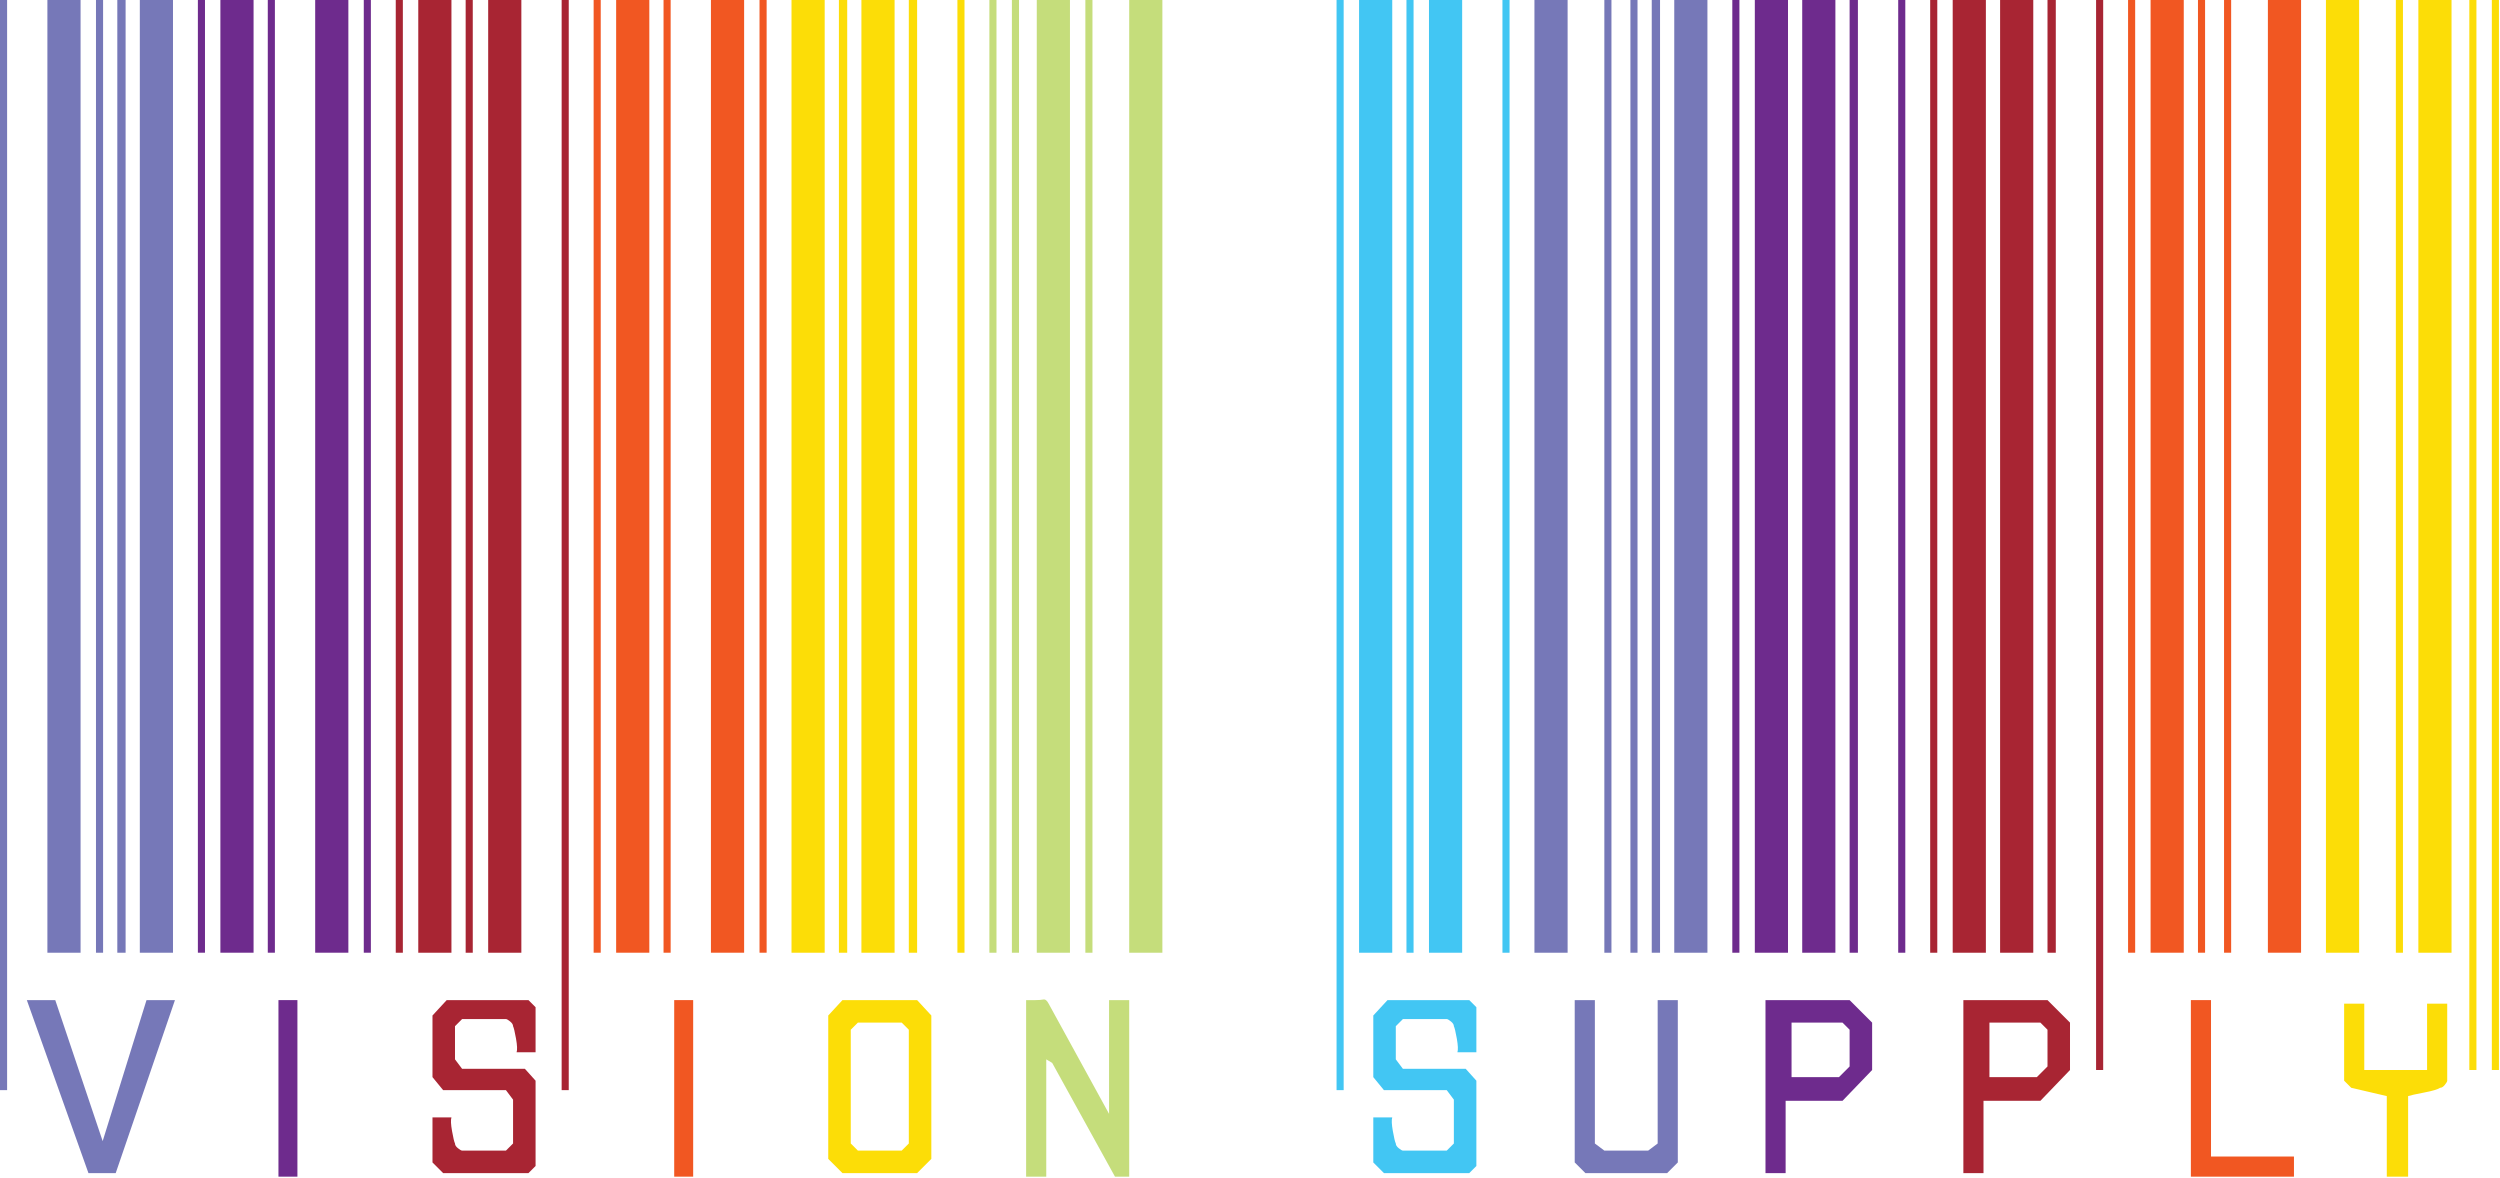 <svg xmlns="http://www.w3.org/2000/svg" fill="none" viewBox="0 0 537 253" height="253" width="537">
<path fill="#A82533" d="M122.167 234.166H120.641V0H122.167V234.166ZM111.987 204.642H104.86V0.001H111.987V204.642ZM101.551 204.642H100.024V0.001H101.551V204.642ZM92.898 240.021H96.97C96.798 240.531 96.843 241.508 97.097 242.948C97.352 244.392 97.562 245.283 97.733 245.621C97.733 245.963 97.944 246.301 98.37 246.639C98.791 246.981 99.09 247.148 99.261 247.148H108.678L110.205 245.621V236.203L108.678 234.167H95.188L92.898 231.367V218.132L95.952 214.822H113.515L115.041 216.35V226.022H110.969C111.135 225.513 111.096 224.539 110.841 223.095C110.587 221.655 110.372 220.764 110.205 220.423C110.205 220.085 109.99 219.746 109.569 219.405C109.143 219.067 108.846 218.895 108.678 218.895H99.261L97.733 220.423V227.55L99.261 229.585H112.751L115.041 232.131V250.456L113.515 251.984H95.188L92.898 249.692V240.021ZM96.97 204.642H89.844V0.001H96.97V204.642ZM86.534 204.642H85.008V0.001H86.534V204.642Z"></path>
<path fill="#F15722" d="M163.146 0.001H164.672V204.642H163.146V0.001ZM152.709 0.001H159.836V204.642H152.709V0.001ZM144.819 214.822H148.893V252.747H144.819V214.822ZM142.528 0.001H144.055V204.642H142.528V0.001ZM132.348 0.001H139.475V204.642H132.348V0.001ZM127.512 0.001H129.038V204.642H127.512V0.001Z"></path>
<path fill="#FCDD07" d="M205.65 0.001H207.176V204.642H205.65V0.001ZM195.214 0.001H196.996V204.642H195.214V0.001ZM185.032 0.001H192.159V204.642H185.032V0.001ZM182.743 245.621L184.27 247.148H193.687L195.214 245.621V221.187L193.687 219.659H184.27L182.743 221.187V245.621ZM180.197 0.001H181.979V204.642H180.197V0.001ZM177.907 248.93V218.132L180.96 214.822H196.996L200.05 218.132V248.93L196.996 251.984H180.96L177.907 248.93ZM170.017 0.001H177.144V204.642H170.017V0.001Z"></path>
<path fill="#C5DD7B" d="M249.679 204.642H242.553V0.001H249.679V204.642ZM234.662 204.642H233.136V0.001H234.662V204.642ZM229.827 204.642H222.7V0.001H229.827V204.642ZM222.445 214.822C223.121 214.822 223.674 214.783 224.1 214.695C224.521 214.612 224.903 214.91 225.246 215.586L238.226 239.258V214.822H242.553V252.748H239.499L226.009 228.312L224.736 227.55V252.748H220.41V214.822H222.445ZM218.883 204.642H217.355V0.001H218.883V204.642ZM214.045 204.642H212.519V0.001H214.045V204.642Z"></path>
<path fill="#42C6F3" d="M324.252 204.642H322.726V0.001H324.252V204.642ZM314.072 204.642H306.945V0.001H314.072V204.642ZM303.635 204.642H302.108V0.001H303.635V204.642ZM294.983 240.021H299.054C298.883 240.531 298.927 241.508 299.182 242.948C299.436 244.392 299.647 245.283 299.819 245.621C299.819 245.963 300.029 246.301 300.455 246.639C300.876 246.981 301.174 247.148 301.346 247.148H310.762L312.29 245.621V236.203L310.762 234.167H297.273L294.983 231.367V218.132L298.037 214.822H315.599L317.125 216.35V226.022H313.053C313.22 225.513 313.181 224.539 312.926 223.095C312.671 221.655 312.457 220.764 312.29 220.423C312.29 220.085 312.075 219.746 311.654 219.405C311.227 219.067 310.93 218.895 310.762 218.895H301.346L299.819 220.423V227.55L301.346 229.585H314.835L317.125 232.131V250.456L315.599 251.984H297.273L294.983 249.692V240.021ZM299.054 204.642H291.928V0.001H299.054V204.642ZM288.619 234.166H287.093V0H288.619V234.166Z"></path>
<path fill="#7678B8" d="M359.63 0.001H366.756V204.642H359.63V0.001ZM354.794 0.001H356.576V204.642H354.794V0.001ZM350.213 0.001H351.739V204.642H350.213V0.001ZM344.613 0.001H346.14V204.642H344.613V0.001ZM338.249 249.692V214.822H342.578V245.621L344.613 247.148H354.031L356.067 245.621V214.822H360.394V249.692L358.104 251.984H340.541L338.249 249.692ZM329.597 0.001H336.723V204.642H329.597V0.001Z"></path>
<path fill="#6E2B8D" d="M407.734 0.001H409.259V204.642H407.734V0.001ZM397.297 0.001H399.079V204.642H397.297V0.001ZM387.116 0.001H394.243V204.642H387.116V0.001ZM384.826 219.659V231.367H395.006L397.297 229.076V221.187L395.77 219.659H384.826ZM379.227 214.822H397.297L402.133 219.659V229.839L395.77 236.457H383.553V251.984H379.227V214.822ZM376.935 0.001H384.062V204.642H376.935V0.001ZM372.1 0.001H373.625V204.642H372.1V0.001Z"></path>
<path fill="#A82533" d="M450.238 0.001H451.764V229.839H450.238V0.001ZM439.802 0.001H441.584V204.642H439.802V0.001ZM429.62 0.001H436.747V204.642H429.62V0.001ZM427.331 219.659V231.367H437.51L439.802 229.076V221.187L438.274 219.659H427.331ZM421.731 214.822H439.802L444.637 219.659V229.839L438.274 236.457H426.057V251.984H421.731V214.822ZM419.44 0.001H426.567V204.642H419.44V0.001ZM414.604 0.001H416.13V204.642H414.604V0.001Z"></path>
<path fill="#F15722" d="M487.142 0.001H494.269V204.642H487.142V0.001ZM477.725 0.001H479.251V204.642H477.725V0.001ZM472.124 0.001H473.651V204.642H472.124V0.001ZM470.599 214.822H474.925V248.421H492.743V252.748H470.599V214.822ZM461.945 0.001H469.071V204.642H461.945V0.001ZM457.109 0.001H458.635V204.642H457.109V0.001Z"></path>
<path fill="#FCDD07" d="M536.772 229.839H535.246V0.001H536.772V229.839ZM531.936 229.839H530.409V0.001H531.936V229.839ZM526.591 204.642H519.464V0.001H526.591V204.642ZM516.155 204.642H514.628V0.001H516.155V204.642ZM505.046 233.658L503.52 232.131V215.586H507.846V229.839H521.336V215.586H525.663V232.131C525.663 232.302 525.493 232.601 525.155 233.022C524.813 233.448 524.475 233.658 524.137 233.658C523.627 234 522.482 234.337 520.7 234.677C518.917 235.018 517.774 235.272 517.264 235.439V252.748H512.682V235.439L505.046 233.658ZM506.739 204.642H499.612V0.001H506.739V204.642Z"></path>
<path fill="#7678B8" d="M30.033 0.001H37.159V204.642H30.033V0.001ZM25.198 0.001H26.98V204.642H25.198V0.001ZM20.617 0.001H22.143V204.642H20.617V0.001ZM10.18 0.001H17.307V204.642H10.18V0.001ZM11.871 214.822L22.053 245.111L31.471 214.822H37.58L24.854 251.984H18.998L5.763 214.822H11.871ZM0 0.001H1.526V234.167H0V0.001Z"></path>
<path fill="#6E2B8D" d="M78.139 0.001H79.665V204.642H78.139V0.001ZM67.702 0.001H74.829V204.642H67.702V0.001ZM59.812 214.822H63.885V252.747H59.812V214.822ZM57.52 0.001H59.047V204.642H57.52V0.001ZM47.34 0.001H54.466V204.642H47.34V0.001ZM42.504 0.001H44.03V204.642H42.504V0.001Z"></path>
</svg>
